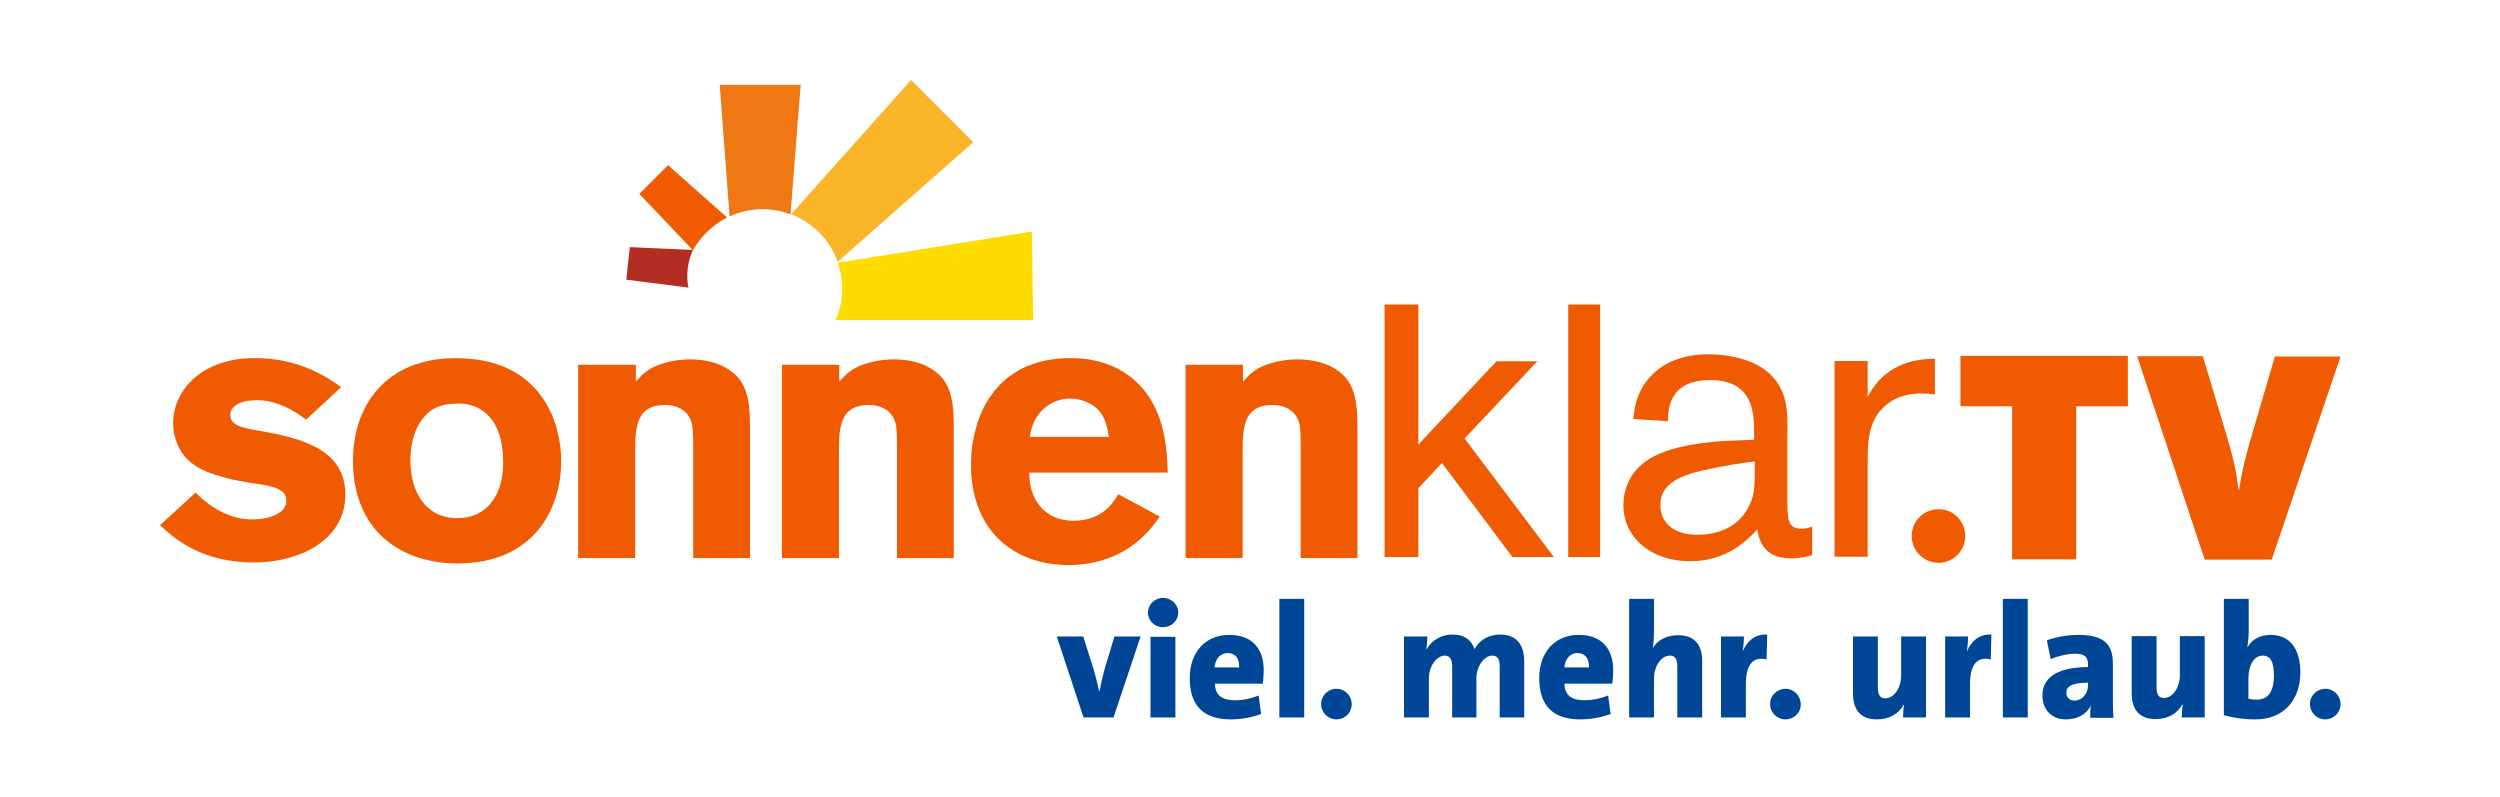 <?xml version="1.0" encoding="utf-8"?>
<!-- Generator: Adobe Illustrator 20.0.0, SVG Export Plug-In . SVG Version: 6.00 Build 0)  -->
<svg version="1.1" id="Logo" xmlns="http://www.w3.org/2000/svg" xmlns:xlink="http://www.w3.org/1999/xlink" x="0px" y="0px"
	 viewBox="0 0 784 250" style="enable-background:new 0 0 784 250;" xml:space="preserve">
<style type="text/css">
	.st0{fill:#004696;}
	.st1{fill:#F05A00;}
	.st2{fill:#FFDC00;}
	.st3{fill:#F07814;}
	.st4{fill:#FAB428;}
	.st5{fill:#B42D23;}
</style>
<g>
	<g id="Claim">
		<path class="st0" d="M349.2,225h-9.4l-8.4-25.4h8.3l3.2,10.1c0.8,2.7,1.3,4.8,1.8,7.1h0.1c0.4-2.2,0.9-4.4,1.6-7l3.1-10.2h8.2
			L349.2,225z"/>
		<path class="st0" d="M364.7,196.7c-2.6,0-4.7-2-4.7-4.6c0-2.5,2.1-4.6,4.7-4.6c2.6,0,4.8,2,4.8,4.6
			C369.5,194.7,367.3,196.7,364.7,196.7 M360.8,199.7h7.8V225h-7.8V199.7z"/>
		<path class="st0" d="M396,214.4h-15c0.1,3.3,1.8,5.2,6.3,5.2c2.5,0,5-0.5,7.4-1.5l0.8,5.8c-2.9,1.1-6.4,1.7-9.5,1.7
			c-8.3,0-12.9-4-12.9-13c0-7.7,4.6-13.5,12.4-13.5c7.6,0,10.8,4.8,10.8,11C396.3,211.3,396.2,213.1,396,214.4 M385,204.8
			c-2.2,0-3.9,1.7-4.1,4.5h7.7C388.7,206.3,387.3,204.8,385,204.8"/>
		<rect x="401.2" y="187.8" class="st0" width="7.8" height="37.2"/>
		<path class="st0" d="M419.1,225.6c-2.6,0-4.8-2.1-4.8-4.8c0-2.7,2.2-4.8,4.8-4.8c2.7,0,4.8,2.2,4.8,4.8
			C423.9,223.5,421.8,225.6,419.1,225.6"/>
		<path class="st0" d="M470.3,225v-15.9c0-2.2-0.5-3.5-2.3-3.5c-2.4,0-5,3.1-5,7.2V225h-7.6v-15.9c0-2-0.5-3.5-2.3-3.5
			c-2.5,0-5,3.2-5,7.2V225h-7.8v-25.4h7.3c0,1-0.1,2.7-0.3,4h0.1c1.6-2.8,4.5-4.6,8.1-4.6c3.9,0,6.1,1.9,6.9,4.6
			c1.3-2.5,4.1-4.6,8-4.6c4.9,0,7.6,2.8,7.6,8.6V225H470.3z"/>
		<path class="st0" d="M505.6,214.4h-15c0.1,3.3,1.8,5.2,6.3,5.2c2.4,0,5-0.5,7.4-1.5l0.8,5.8c-2.9,1.1-6.4,1.7-9.5,1.7
			c-8.3,0-12.9-4-12.9-13c0-7.7,4.6-13.5,12.4-13.5c7.6,0,10.8,4.8,10.8,11C505.9,211.3,505.8,213.1,505.6,214.4 M494.7,204.8
			c-2.2,0-3.9,1.7-4.1,4.5h7.7C498.4,206.3,496.9,204.8,494.7,204.8"/>
		<path class="st0" d="M526,225v-16.1c0-2-0.6-3.3-2.3-3.3c-2.8,0-5,3.4-5,7.1V225h-7.8v-37.2h7.8v10.2c0,1.5-0.1,3.6-0.4,5.2h0
			c1.5-2.4,4.2-4,8-4c5.7,0,7.5,3.7,7.5,8.1V225H526z"/>
		<path class="st0" d="M554,206.8c-4.2-1-6.5,1.5-6.5,7.8V225h-7.8v-25.4h7.2c0,1.1-0.1,2.9-0.4,4.5h0.1c1.3-3,3.7-5.3,7.6-5.1
			L554,206.8z"/>
		<path class="st0" d="M559.9,225.6c-2.6,0-4.8-2.1-4.8-4.8c0-2.7,2.2-4.8,4.8-4.8c2.7,0,4.8,2.2,4.8,4.8
			C564.8,223.5,562.6,225.6,559.9,225.6"/>
		<path class="st0" d="M596.8,225c0-1,0.1-2.8,0.3-4L597,221c-1.5,2.7-4.3,4.6-8.4,4.6c-5.7,0-7.5-3.7-7.5-8.1v-17.9h7.8v16.1
			c0,2,0.6,3.3,2.3,3.3c2.8,0,5-3.4,5-7.1v-12.3h7.8V225H596.8z"/>
		<path class="st0" d="M624.3,206.8c-4.2-1-6.5,1.5-6.5,7.8V225H610v-25.4h7.2c0,1.1-0.1,2.9-0.4,4.5h0.1c1.3-3,3.7-5.3,7.6-5.1
			L624.3,206.8z"/>
		<rect x="628.1" y="187.8" class="st0" width="7.8" height="37.2"/>
		<path class="st0" d="M655.5,225c0-1.2,0-2.5,0.2-3.8h0c-1.2,2.7-4.2,4.4-7.8,4.4c-4.8,0-7.4-3.3-7.4-7.5c0-6.4,6-8.9,14.3-8.9
			v-0.8c0-2.4-1.1-3.4-4-3.4c-2.2,0-5.4,0.7-7.7,1.7l-1.2-5.9c2.7-1,6.4-1.7,9.9-1.7c8.4,0,10.8,3.3,10.8,9v11c0,1.8,0,4,0.2,6
			H655.5z M654.8,214.1c-5.4,0-6.8,1.3-6.8,3.2c0,1.3,1,2.4,2.5,2.4c2.6,0,4.3-2.3,4.3-4.8V214.1z"/>
		<path class="st0" d="M684.2,225c0-1,0.1-2.8,0.3-4l-0.1-0.1c-1.5,2.7-4.3,4.6-8.4,4.6c-5.7,0-7.5-3.7-7.5-8.1v-17.9h7.8v16.1
			c0,2,0.6,3.3,2.3,3.3c2.8,0,5-3.4,5-7.1v-12.3h7.8V225H684.2z"/>
		<path class="st0" d="M707.3,225.6c-3.8,0-6.9-0.5-9.9-1.3v-36.5h7.8v10c0,1.6-0.2,3.7-0.4,5.1l0.1,0c1.2-2.3,3.8-3.8,7.2-3.8
			c6.1,0,9.3,4.5,9.3,11.9C721.3,219.3,716.4,225.6,707.3,225.6 M709.6,205.6c-2.7,0-4.5,3-4.5,7.1v6.4c0.7,0.2,1.5,0.3,2.7,0.3
			c3,0,5.3-1.9,5.3-7.6C713.1,207.5,712,205.6,709.6,205.6"/>
		<path class="st0" d="M729.2,225.6c-2.6,0-4.8-2.1-4.8-4.8c0-2.7,2.2-4.8,4.8-4.8c2.7,0,4.8,2.2,4.8,4.8
			C734,223.5,731.8,225.6,729.2,225.6"/>
	</g>
	<g>
		<path class="st1" d="M670.2,111.7h20.6l7.6,25.3c2.3,8,2.7,9.9,3.7,17c1.2-7,1.5-8.4,3.3-14.9l8-27.3H734l-21.6,63.7h-21
			L670.2,111.7z"/>
		<polygon class="st1" points="614.8,111.6 667.3,111.6 667.3,127.4 651.1,127.4 651.1,175.4 631,175.4 631,127.4 614.8,127.4 		"/>
		<path class="st1" d="M616.3,168.1c0,4.7-3.8,8.4-8.4,8.4c-4.6,0-8.4-3.8-8.4-8.4c0-4.7,3.8-8.4,8.4-8.4
			C612.5,159.6,616.3,163.4,616.3,168.1"/>
		<path class="st1" d="M61.3,154.5c4.9,4.8,10.9,8.4,17.7,8.4c4.3,0,10.8-1.4,10.8-5.9c0-2.1-1.3-2.9-2.3-3.5
			c-2.7-1.4-6.9-1.7-10.4-2.3c-2.7-0.5-5.5-1-8.2-1.9c-3.7-1-7.4-2.6-10.1-5.2c-2.7-2.7-4.5-6.9-4.5-11.4c0-10,8.6-20.4,25.6-20.4
			c14.3,0,22.9,6.2,27.1,9.1L96,131.6c-5.7-4.4-11-6.1-15.2-6.1c-7,0-8.6,2.8-8.6,4.5c0,3.5,3.8,4.2,9.7,5.2
			c12.2,2.2,26.4,5.5,26.4,19.9c0,14.3-14.4,21.3-28.7,21.3c-16.9,0-25.6-8.1-29.4-11.7L61.3,154.5z"/>
		<path class="st1" d="M176,144.5c0,15.4-8.8,32.2-32.6,32.2c-17.1,0-32.7-9.8-32.7-32.2c0-18.6,11.7-33.4,35-32.1
			C170.5,113.7,176,133.4,176,144.5 M131.7,132.5c-2.2,3.5-3,7.7-3,11.9c0,9.7,4.7,18.1,14.7,18.1c9.7,0,14.4-7.8,14.4-17.3
			c0-6.7-1.6-12-5-15.2c-3.7-3.5-7.9-3.6-10.5-3.4C137.2,126.9,134.2,128.6,131.7,132.5"/>
		<path class="st1" d="M199.4,119.7c1.7-1.9,2.9-3.3,6-4.8c2.8-1.2,6.7-2.2,11-2.2c3.6,0,7.7,0.7,10.8,2.4c6.4,3.4,8,8.8,8,18.3V175
			h-17.8v-34.2c0-5.5-0.1-7.4-0.8-9.1c-1.4-3.3-4.5-4.7-8-4.7c-9.4,0-9.4,7.6-9.4,15.1V175h-17.9v-60.6h18.1V119.7z"/>
		<path class="st1" d="M263.2,119.7c1.7-1.9,2.9-3.3,6-4.8c2.8-1.2,6.8-2.2,11.1-2.2c3.6,0,7.7,0.7,10.8,2.4c6.4,3.4,8,8.8,8,18.3
			V175h-17.8v-34.2c0-5.5-0.1-7.4-0.8-9.1c-1.4-3.3-4.5-4.7-8-4.7c-9.4,0-9.4,7.6-9.4,15.1V175h-17.9v-60.6h18V119.7z"/>
		<path class="st1" d="M389.8,119.7c1.7-1.9,2.9-3.3,6-4.8c2.8-1.2,6.7-2.2,11.1-2.2c3.6,0,7.7,0.7,10.8,2.4c6.4,3.4,8,8.8,8,18.3
			V175h-17.8v-34.2c0-5.5-0.1-7.4-0.8-9.1c-1.4-3.3-4.5-4.7-8-4.7c-9.4,0-9.4,7.6-9.4,15.1V175h-17.9v-60.6h18V119.7z"/>
		<polygon class="st1" points="459.3,137.5 487.3,174.7 474.3,174.7 452.2,145.2 444.8,153.1 444.8,174.7 434.2,174.7 434.2,95.5 
			444.8,95.5 444.8,139.4 469.3,113.3 482.1,113.3 		"/>
		<rect x="491.8" y="95.5" class="st1" width="10" height="79.2"/>
		<path class="st1" d="M550.1,137.9v-1.6c0-6.4,0-17.1-13.8-17.1c-13.2,0-13.2,9.6-13.2,12.9l-10.9-0.7c0.3-2.2,0.5-5.6,2.5-9.3
			c3.7-6.8,10.8-11,21.2-11c5.7,0,13.2,1.4,18,5.2c6.8,5.5,6.8,12.5,6.6,20.7v19.9c0.1,5.9,0.1,8.9,4.4,8.9c1.3,0,2.5-0.3,3.4-0.7v9
			c-1.7,0.4-3.5,1-6.5,1c-4.8,0-9.7-1.6-10.7-9.1c-3.1,3.3-9.4,10-21.1,10c-12,0-20.9-7.2-20.9-17.6c0-3.3,0.9-6.5,2.7-9.3
			c3.5-5.2,10-9.4,28.4-10.8L550.1,137.9z M534.1,147.5c-11.5,2.5-13.4,6.8-13.4,11.1c0,5,3.9,9.1,11.6,9.1c7.2,0,13.3-2.9,16.3-9.2
			c1.6-3.4,1.7-4.8,1.7-13.8C546.2,145.2,540.8,146,534.1,147.5"/>
		<path class="st1" d="M585.7,113.3v11.2c5.9-11.6,16.9-11.9,21.1-12v11.2c-1.3-0.1-2.6-0.3-4.3-0.3c-6,0-11.2,2.3-14.2,7.3
			c-2.7,4.6-2.6,9.9-2.6,15.5v28.4h-10.4v-61.4H585.7z"/>
		<path class="st1" d="M350.7,155c-2.3,3.9-6,8.3-14.1,8.3c-9.7,0-14-7.6-13.8-15.1h43.4c-0.2-6.9-0.7-18.7-8.6-27.2
			c-7.8-8.4-18.3-8.7-21.9-8.7c-24,0-31.2,18.9-31.2,33.5c0,19.9,12.7,31.4,30.7,31.4c9.8,0,17.7-3.7,22.9-8.6
			c2.3-2.1,4-4.3,5.6-6.6L350.7,155z M326.5,129c1.7-1.9,4.8-4,9.1-4c3.1,0,6.5,1.2,8.7,3.4c2.6,2.7,3,6.1,3.4,8.6h-24.8
			C323.4,134.5,324,131.7,326.5,129"/>
	</g>
	<g>
		<path class="st1" d="M228,68.2l-18.5-16.4l-9,9l16.8,17.7C219.8,74.1,223.5,70.5,228,68.2"/>
		<path class="st2" d="M264.1,90.5c0,3.5-0.7,6.9-2.1,9.9h62l-0.4-27.8l-60.9,9.8C263.6,84.9,264.1,87.6,264.1,90.5"/>
		<path class="st3" d="M239.2,65.6c3.1,0,6,0.6,8.7,1.6l3.2-40.6h-25.4l3.1,41.3C231.9,66.4,235.5,65.6,239.2,65.6"/>
		<path class="st4" d="M262.7,82.1l42.5-37.5l-19.5-19.5l-37.6,42.1C254.9,69.8,260.2,75.2,262.7,82.1"/>
		<path class="st5" d="M217.3,78.4l-19.8-0.9l-1.1,10.2l19.5,2.5C215.1,86.3,215.6,82.2,217.3,78.4"/>
	</g>
</g>
</svg>
